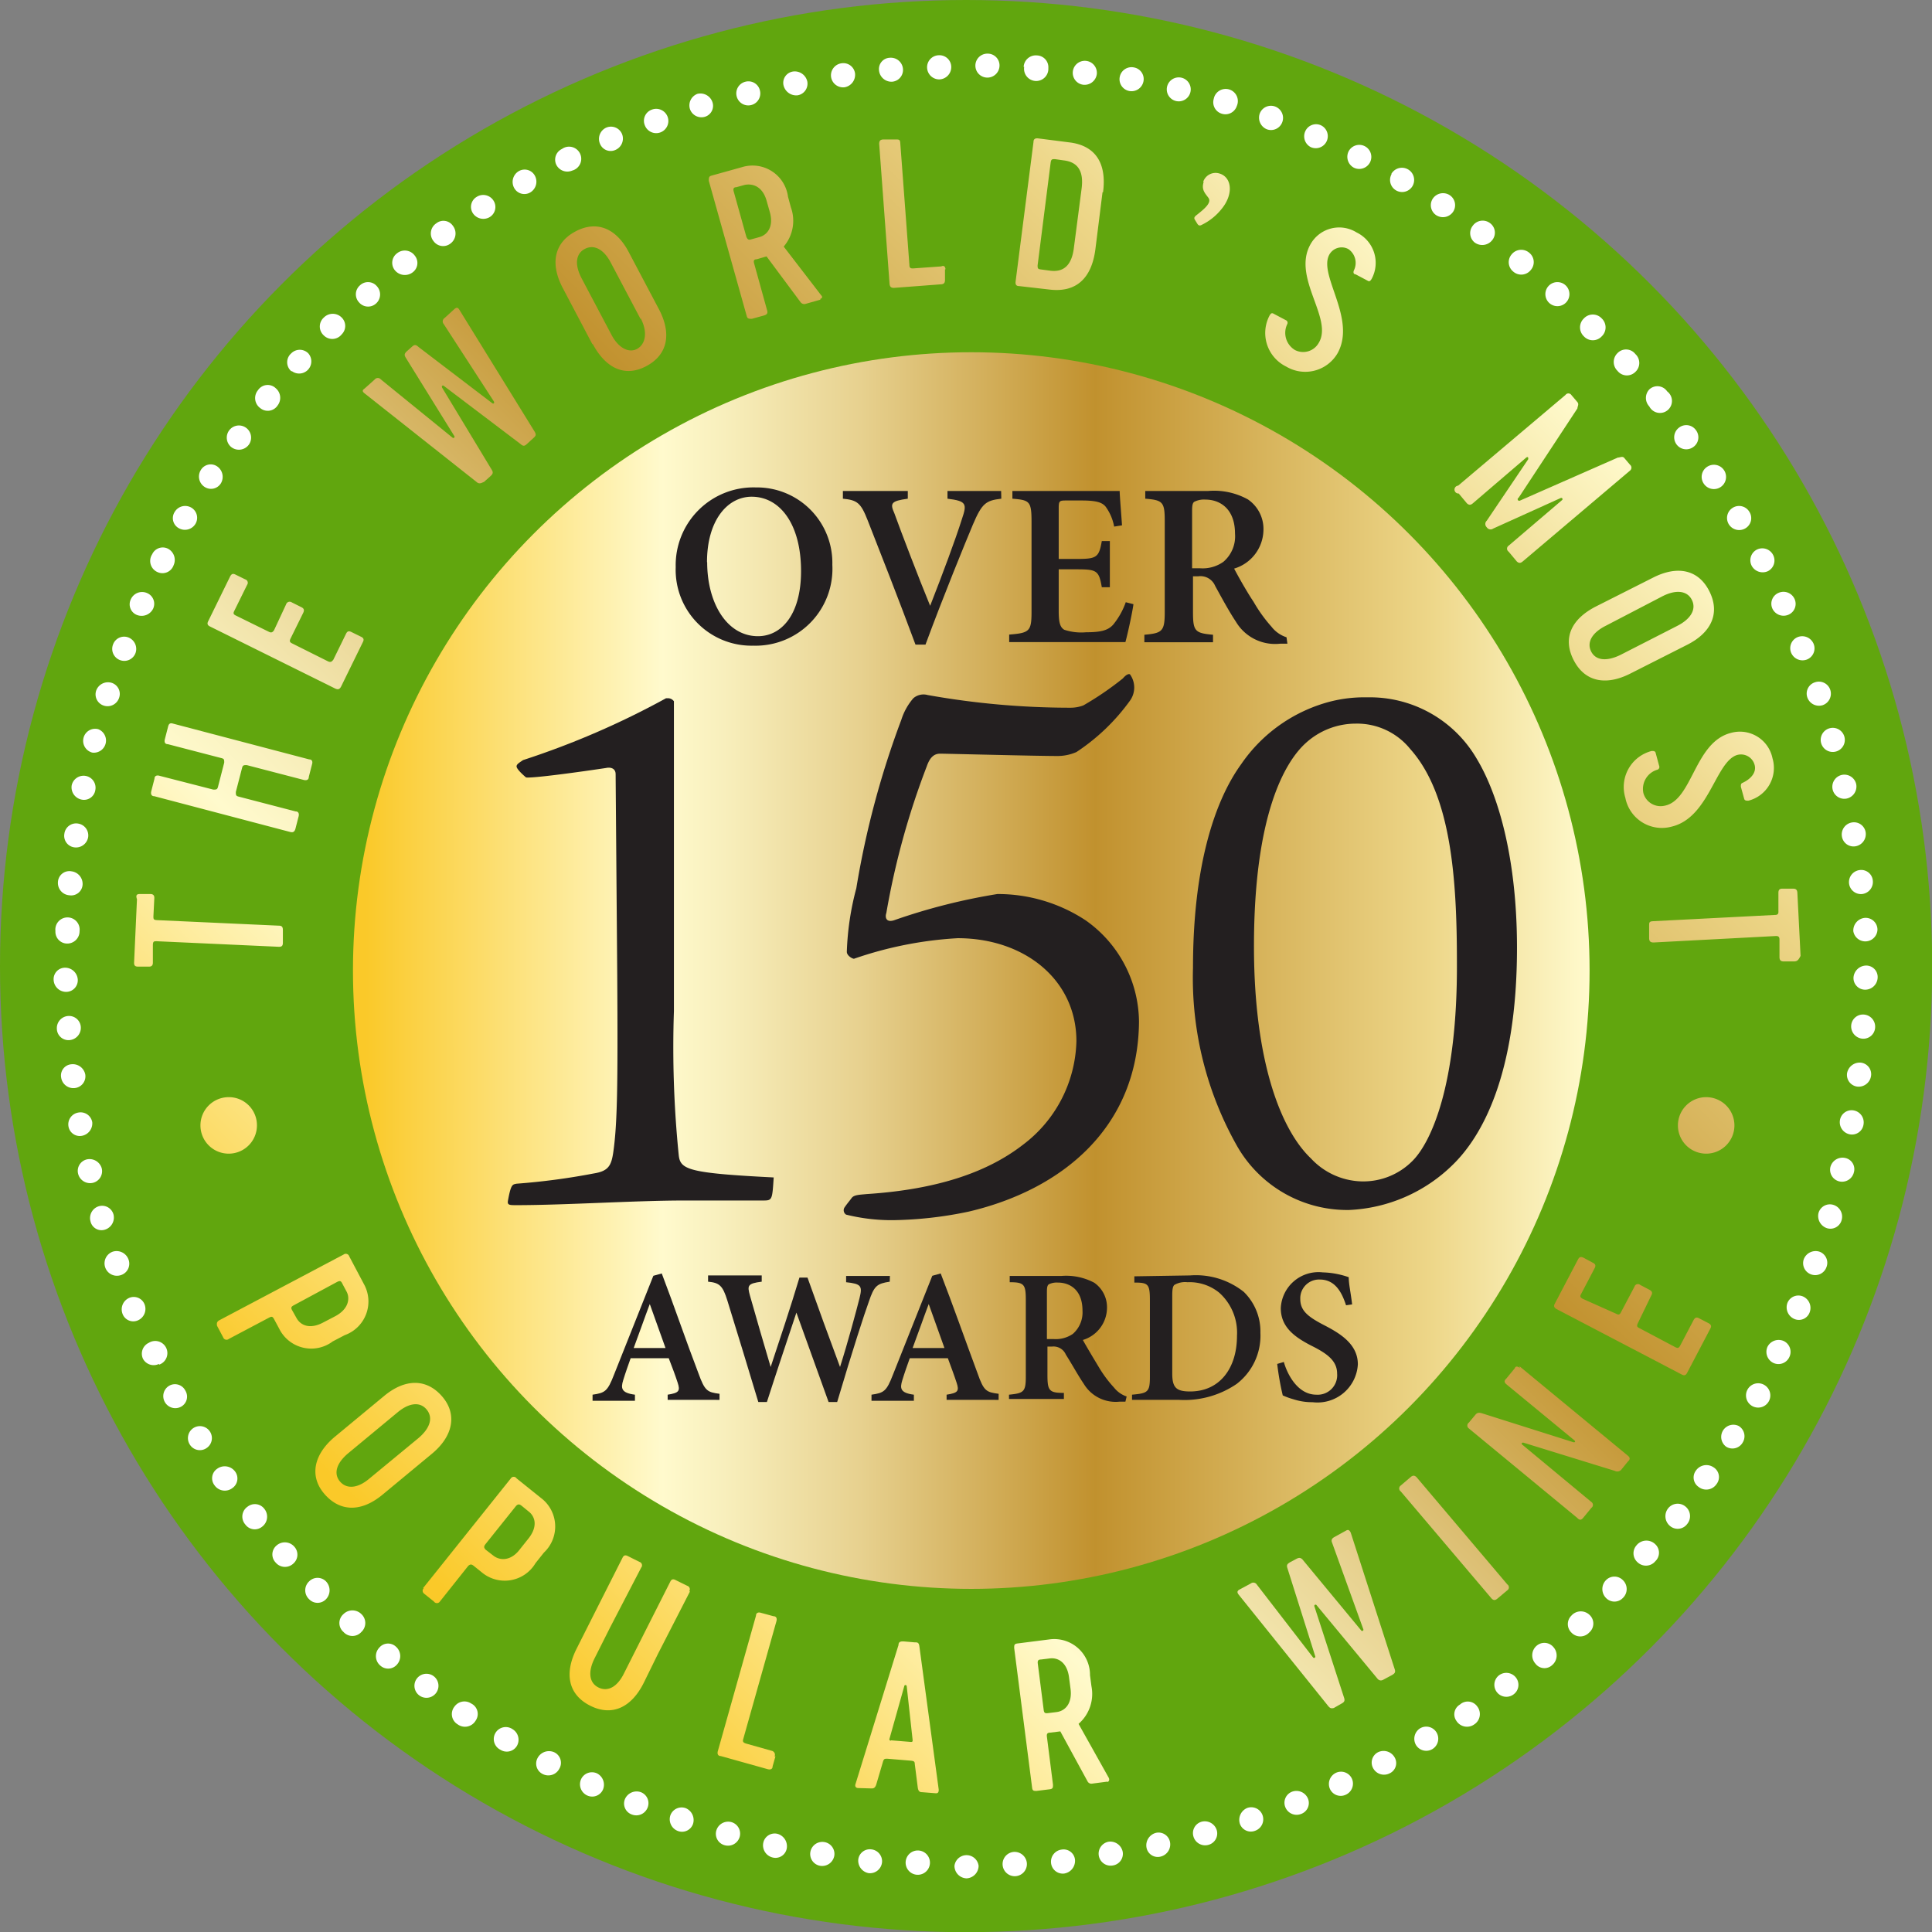 <svg xmlns="http://www.w3.org/2000/svg" xmlns:xlink="http://www.w3.org/1999/xlink" viewBox="0 0 108.05 108.05"><rect x="0" y="0" width="108.05" height="108.05" fill="#808080" stroke="none"/><defs><linearGradient id="Gold" x1="19.75" y1="54.28" x2="88.9" y2="54.28" gradientUnits="userSpaceOnUse"><stop offset="0.01" stop-color="#fac929"/><stop offset="0.25" stop-color="#fffacd"/><stop offset="0.3" stop-color="#f8efbc"/><stop offset="0.41" stop-color="#e7d18f"/><stop offset="0.55" stop-color="#cba247"/><stop offset="0.6" stop-color="#c1912e"/><stop offset="0.87" stop-color="#edd688"/><stop offset="1" stop-color="#fffacd"/></linearGradient><linearGradient id="Gold-2" x1="21.18" y1="86.6" x2="86.78" y2="21.01" xlink:href="#Gold"/></defs><g id="Layer_2" data-name="Layer 2"><g id="FZA_BUG_CSPW_AW150"><circle cx="54.03" cy="54.03" r="54.03" style="fill:#61a60e"/><circle cx="54.32" cy="54.28" r="34.58" style="fill:url(#Gold)"/><path d="M104.37,54h0C103.78,26,80.37,3,54,3.69A50.35,50.35,0,1,0,104.37,54Z" style="fill:none"/><path d="M104.24,51.34A.66.66,0,0,1,105,52a.68.68,0,0,1-1.35.08A.71.71,0,0,1,104.24,51.34Z" style="fill:#fff"/><path d="M104,48.66a.65.65,0,0,1,.74.59.68.68,0,0,1-.6.75.67.67,0,0,1-.73-.6A.68.68,0,0,1,104,48.66Z" style="fill:#fff"/><path d="M103.56,46a.66.66,0,0,1,.78.55.69.69,0,0,1-.57.78.66.66,0,0,1-.76-.56A.68.68,0,0,1,103.56,46Z" style="fill:#fff"/><path d="M103,43.34a.68.68,0,0,1,.81.51.69.69,0,0,1-.53.81.67.67,0,0,1-.79-.52A.68.68,0,0,1,103,43.34Z" style="fill:#fff"/><path d="M102.32,40.73a.67.67,0,1,1,.36,1.3.67.67,0,0,1-.36-1.3Z" style="fill:#fff"/><path d="M101.5,38.16a.67.67,0,0,1,.86.42.68.68,0,0,1-.43.86.69.69,0,0,1-.85-.43A.66.66,0,0,1,101.5,38.16Z" style="fill:#fff"/><path d="M100.54,35.63a.69.69,0,0,1,.89.38.67.67,0,0,1-.39.88.69.69,0,0,1-.87-.39A.67.67,0,0,1,100.54,35.63Z" style="fill:#fff"/><path d="M99.46,33.16a.68.68,0,0,1,.9.33.66.66,0,0,1-.34.89.69.69,0,0,1-.89-.33A.66.66,0,0,1,99.46,33.16Z" style="fill:#fff"/><path d="M98.25,30.74a.68.68,0,0,1,.91.29.67.67,0,0,1-.28.91.7.7,0,0,1-.91-.29A.67.67,0,0,1,98.25,30.74Z" style="fill:#fff"/><path d="M96.92,28.39a.67.67,0,0,1,.92.24.66.66,0,0,1-.23.92.68.68,0,0,1-.93-.24A.67.67,0,0,1,96.92,28.39Z" style="fill:#fff"/><path d="M95.47,26.11a.68.68,0,1,1-.19.93A.67.67,0,0,1,95.47,26.11Z" style="fill:#fff"/><path d="M93.91,23.91a.66.66,0,0,1,.94.15.66.66,0,0,1-.15.94.67.67,0,1,1-.79-1.09Z" style="fill:#fff"/><path d="M92.24,21.78a.66.66,0,0,1,1,.11.67.67,0,1,1-1,.84A.69.69,0,0,1,92.24,21.78Z" style="fill:#fff"/><path d="M90.46,19.75a.66.66,0,0,1,1,.05.68.68,0,0,1,0,1,.67.67,0,0,1-1-.06A.69.69,0,0,1,90.46,19.75Z" style="fill:#fff"/><path d="M88.58,17.81a.68.68,0,0,1,1,0,.69.69,0,0,1,0,1,.68.68,0,0,1-1,0A.69.69,0,0,1,88.58,17.81Z" style="fill:#fff"/><path d="M86.6,16a.67.67,0,1,1,1,.9.67.67,0,0,1-1-.9Z" style="fill:#fff"/><path d="M84.53,14.24a.69.69,0,0,1,1-.1.67.67,0,0,1,.09.95.68.68,0,0,1-1,.09A.67.67,0,0,1,84.53,14.24Z" style="fill:#fff"/><path d="M82.37,12.62a.68.68,0,0,1,.95-.15.66.66,0,0,1,.15.94.71.71,0,0,1-1,.15A.67.67,0,0,1,82.37,12.62Z" style="fill:#fff"/><path d="M80.13,11.11a.69.69,0,0,1,.94-.2.67.67,0,0,1,.2.93.69.69,0,0,1-.94.2A.67.67,0,0,1,80.13,11.11Z" style="fill:#fff"/><path d="M77.81,9.73A.67.67,0,0,1,79,10.4a.67.67,0,1,1-1.17-.67Z" style="fill:#fff"/><path d="M75.42,8.47a.67.67,0,1,1,1.2.61.68.68,0,0,1-.9.3A.69.69,0,0,1,75.42,8.47Z" style="fill:#fff"/><path d="M73,7.34A.66.66,0,0,1,73.86,7a.67.67,0,0,1-.55,1.23A.68.68,0,0,1,73,7.34Z" style="fill:#fff"/><path d="M70.45,6.36a.67.67,0,0,1,.87-.4.68.68,0,0,1,.39.88.67.67,0,0,1-.86.39A.7.7,0,0,1,70.45,6.36Z" style="fill:#fff"/><path d="M67.88,5.53a.68.68,0,1,1,1.29.4.67.67,0,0,1-.84.43A.67.67,0,0,1,67.88,5.53Z" style="fill:#fff"/><path d="M65.27,4.85a.67.67,0,1,1,.5.8A.67.67,0,0,1,65.27,4.85Z" style="fill:#fff"/><path d="M62.62,4.32a.67.67,0,0,1,.79-.55.66.66,0,0,1,.54.78.68.68,0,0,1-.79.54A.67.67,0,0,1,62.62,4.32Z" style="fill:#fff"/><path d="M60,4a.67.67,0,1,1,1.34.15.69.69,0,0,1-.76.59A.67.67,0,0,1,60,4Z" style="fill:#fff"/><path d="M57.25,3.74A.68.68,0,0,1,58,3.1a.66.66,0,0,1,.63.71.68.68,0,1,1-1.35-.07Z" style="fill:#fff"/><path d="M54.55,3.69A.67.67,0,0,1,55.23,3a.66.66,0,0,1,.67.67.68.68,0,0,1-.68.67A.67.67,0,0,1,54.55,3.69Z" style="fill:#fff"/><path d="M51.85,3.8a.67.67,0,0,1,.65-.71.66.66,0,0,1,.7.64.69.69,0,0,1-.65.71A.68.68,0,0,1,51.85,3.8Z" style="fill:#fff"/><path d="M49.16,3.93a.63.63,0,0,1,.61-.7.68.68,0,0,1,.73.63.66.66,0,0,1-.61.71A.7.7,0,0,1,49.16,3.93Z" style="fill:#fff"/><path d="M46.48,4.31a.68.68,0,0,1,.58-.77.66.66,0,0,1,.76.57.71.71,0,0,1-.58.77A.68.68,0,0,1,46.48,4.31Z" style="fill:#fff"/><path d="M43.81,4.72A.64.64,0,0,1,44.35,4a.72.72,0,0,1,.8.56.66.66,0,0,1-.54.77A.73.73,0,0,1,43.81,4.72Z" style="fill:#fff"/><path d="M41.2,5.39a.67.67,0,0,1,.49-.82.66.66,0,0,1,.81.49.67.67,0,1,1-1.3.33Z" style="fill:#fff"/><path d="M38.59,6.11A.69.69,0,0,1,39,5.25a.71.71,0,0,1,.85.48.64.64,0,0,1-.46.81A.68.68,0,0,1,38.59,6.11Z" style="fill:#fff"/><path d="M36.06,7a.66.66,0,0,1,.4-.87.68.68,0,1,1-.4.87Z" style="fill:#fff"/><path d="M33.56,8.05a.69.69,0,0,1,.34-.91.67.67,0,0,1,.89.36.69.69,0,0,1-.36.88A.64.64,0,0,1,33.56,8.05Z" style="fill:#fff"/><path d="M31.12,9.23a.66.66,0,0,1,.31-.9A.68.68,0,1,1,32,9.54.69.69,0,0,1,31.12,9.23Z" style="fill:#fff"/><path d="M28.76,10.52A.7.7,0,0,1,29,9.58a.65.65,0,0,1,.91.24.7.7,0,0,1-.25.94A.65.65,0,0,1,28.76,10.52Z" style="fill:#fff"/><path d="M26.45,11.93a.65.65,0,0,1,.21-.92.68.68,0,0,1,.94.21.66.66,0,0,1-.21.92A.7.7,0,0,1,26.45,11.93Z" style="fill:#fff"/><path d="M24.25,13.49a.68.68,0,0,1,.15-1,.64.64,0,0,1,.93.14.7.7,0,0,1-.15,1A.66.66,0,0,1,24.25,13.49Z" style="fill:#fff"/><path d="M22.08,15.11a.66.66,0,0,1,.12-.94.69.69,0,0,1,1,.13.65.65,0,0,1-.12.93A.72.72,0,0,1,22.08,15.11Z" style="fill:#fff"/><path d="M20.08,16.91a.66.66,0,0,1,.05-.95.65.65,0,0,1,.95.05A.68.68,0,0,1,21,17,.66.66,0,0,1,20.08,16.91Z" style="fill:#fff"/><path d="M18.11,18.76a.67.67,0,0,1,0-1,.7.7,0,0,1,1,0,.66.66,0,0,1,0,.94A.67.67,0,0,1,18.11,18.76Z" style="fill:#fff"/><path d="M16.29,20.76a.66.66,0,0,1,0-1,.67.67,0,0,1,.95,0,.68.68,0,0,1-.91,1Z" style="fill:#fff"/><path d="M14.55,22.82a.69.69,0,0,1-.12-1,.65.65,0,0,1,1-.1.7.7,0,0,1,.1.95A.66.66,0,0,1,14.55,22.82Z" style="fill:#fff"/><path d="M12.93,25a.68.68,0,1,1,1-.15A.69.69,0,0,1,12.93,25Z" style="fill:#fff"/><path d="M11.44,27.23a.69.69,0,0,1-.21-.94.64.64,0,0,1,.91-.21.71.71,0,0,1,.22.94A.65.65,0,0,1,11.44,27.23Z" style="fill:#fff"/><path d="M10,29.54a.64.64,0,0,1-.23-.91.68.68,0,0,1,.93-.24.66.66,0,0,1,.23.91A.69.69,0,0,1,10,29.54Z" style="fill:#fff"/><path d="M8.82,32A.68.68,0,0,1,8.51,31a.65.65,0,0,1,.89-.31.71.71,0,0,1,.31.92A.66.66,0,0,1,8.82,32Z" style="fill:#fff"/><path d="M7.65,34.39a.64.64,0,0,1-.33-.88.69.69,0,0,1,.91-.34.65.65,0,0,1,.33.88A.72.72,0,0,1,7.65,34.39Z" style="fill:#fff"/><path d="M6.72,36.92a.67.67,0,0,1-.4-.87.66.66,0,0,1,.86-.4.69.69,0,0,1,.4.87A.67.67,0,0,1,6.72,36.92Z" style="fill:#fff"/><path d="M5.83,39.47a.66.66,0,0,1-.45-.85.7.7,0,0,1,.87-.43.65.65,0,0,1,.41.84A.68.68,0,0,1,5.83,39.47Z" style="fill:#fff"/><path d="M5.16,42.09a.68.68,0,0,1-.49-.82.67.67,0,0,1,.82-.49.68.68,0,0,1-.33,1.31Z" style="fill:#fff"/><path d="M4.57,44.72a.7.7,0,0,1-.56-.8.68.68,0,0,1,.81-.52.67.67,0,0,1,.51.79A.64.64,0,0,1,4.57,44.72Z" style="fill:#fff"/><path d="M4.16,47.39a.65.65,0,0,1-.56-.76.66.66,0,0,1,.77-.57.67.67,0,0,1,.56.76A.69.69,0,0,1,4.16,47.39Z" style="fill:#fff"/><path d="M3.88,50.07a.69.69,0,0,1-.64-.73A.64.64,0,0,1,4,48.73a.71.71,0,0,1,.62.73A.64.64,0,0,1,3.88,50.07Z" style="fill:#fff"/><path d="M3.74,52.77a.66.66,0,0,1-.64-.7.68.68,0,1,1,1.35,0A.69.69,0,0,1,3.74,52.77Z" style="fill:#fff"/><path d="M3.75,55.47A.7.7,0,0,1,3,54.81a.64.64,0,0,1,.64-.69.71.71,0,0,1,.71.67A.65.65,0,0,1,3.75,55.47Z" style="fill:#fff"/><path d="M3.88,58.17a.65.65,0,0,1-.7-.63.68.68,0,0,1,.64-.72.66.66,0,0,1,.7.63A.69.69,0,0,1,3.88,58.17Z" style="fill:#fff"/><path d="M4.19,60.85a.69.69,0,0,1-.77-.59A.63.63,0,0,1,4,59.52a.71.71,0,0,1,.77.58A.66.66,0,0,1,4.19,60.85Z" style="fill:#fff"/><path d="M4.59,63.52A.64.64,0,0,1,3.83,63a.67.67,0,0,1,.56-.78.66.66,0,0,1,.77.55A.71.71,0,0,1,4.59,63.52Z" style="fill:#fff"/><path d="M5.2,66.15a.69.69,0,0,1-.83-.5.66.66,0,0,1,.49-.81.71.71,0,0,1,.83.5A.67.67,0,0,1,5.2,66.15Z" style="fill:#fff"/><path d="M5.87,68.77a.63.63,0,0,1-.81-.47.69.69,0,0,1,.47-.84.66.66,0,0,1,.82.47A.71.71,0,0,1,5.87,68.77Z" style="fill:#fff"/><path d="M6.77,71.31A.68.68,0,0,1,6.31,70a.71.71,0,0,1,.87.42A.67.67,0,0,1,6.77,71.31Z" style="fill:#fff"/><path d="M7.72,73.84a.64.64,0,0,1-.87-.37.7.7,0,0,1,.39-.89.65.65,0,0,1,.85.38A.7.7,0,0,1,7.72,73.84Z" style="fill:#fff"/><path d="M8.89,76.28A.68.68,0,0,1,8,76a.67.67,0,0,1,.32-.9.68.68,0,1,1,.58,1.22Z" style="fill:#fff"/><path d="M10.13,78.67a.67.67,0,1,1-.65-1.18.65.65,0,0,1,.89.29A.64.64,0,0,1,10.13,78.67Z" style="fill:#fff"/><path d="M11.53,81a.66.66,0,0,1-.92-.22.67.67,0,1,1,.92.22Z" style="fill:#fff"/><path d="M13,83.22a.7.7,0,0,1-1-.15.64.64,0,0,1,.15-.93.72.72,0,0,1,1,.16A.65.65,0,0,1,13,83.22Z" style="fill:#fff"/><path d="M14.65,85.39a.65.65,0,0,1-.93-.13.67.67,0,0,1,.13-1,.66.66,0,0,1,.93.12A.7.7,0,0,1,14.65,85.39Z" style="fill:#fff"/><path d="M16.41,87.44a.68.68,0,0,1-1-.06.65.65,0,0,1,.05-.94.7.7,0,0,1,1,.06A.66.66,0,0,1,16.41,87.44Z" style="fill:#fff"/><path d="M18.23,89.44a.65.65,0,0,1-.94,0,.68.68,0,0,1,0-1,.66.66,0,0,1,.94,0A.72.72,0,0,1,18.23,89.44Z" style="fill:#fff"/><path d="M20.21,91.27a.67.67,0,0,1-1,0,.66.66,0,0,1,0-1,.71.71,0,0,1,1,0A.68.68,0,0,1,20.21,91.27Z" style="fill:#fff"/><path d="M22.22,93.07a.65.65,0,0,1-.95.08.69.69,0,0,1-.06-1,.64.64,0,0,1,.93-.06A.7.7,0,0,1,22.22,93.07Z" style="fill:#fff"/><path d="M24.39,94.68a.67.67,0,1,1-1.08-.8.67.67,0,0,1,1.08.8Z" style="fill:#fff"/><path d="M26.6,96.23a.69.69,0,0,1-1,.21.67.67,0,0,1-.18-1,.68.68,0,0,1,.93-.17A.65.65,0,0,1,26.6,96.23Z" style="fill:#fff"/><path d="M28.91,97.64a.66.66,0,0,1-.92.22.67.67,0,1,1,.68-1.15A.69.69,0,0,1,28.91,97.64Z" style="fill:#fff"/><path d="M31.28,98.92a.69.69,0,0,1-.92.3.65.65,0,0,1-.3-.89A.72.72,0,0,1,31,98,.65.65,0,0,1,31.28,98.92Z" style="fill:#fff"/><path d="M33.72,100.09a.66.66,0,0,1-.89.32.69.69,0,0,1-.33-.91.67.67,0,0,1,.89-.32A.71.71,0,0,1,33.72,100.09Z" style="fill:#fff"/><path d="M36.22,101.09a.68.68,0,0,1-.88.39.65.65,0,0,1-.39-.86.71.71,0,0,1,.89-.39A.66.66,0,0,1,36.22,101.09Z" style="fill:#fff"/><path d="M38.76,102a.65.65,0,0,1-.85.4.7.7,0,0,1-.42-.87.67.67,0,0,1,.85-.41A.72.72,0,0,1,38.76,102Z" style="fill:#fff"/><path d="M41.37,102.72a.68.68,0,0,1-.83.48.66.66,0,0,1-.48-.82.69.69,0,0,1,.83-.48A.67.67,0,0,1,41.37,102.72Z" style="fill:#fff"/><path d="M44,103.38a.64.64,0,0,1-.8.5.7.7,0,0,1-.51-.83.65.65,0,0,1,.79-.49A.72.72,0,0,1,44,103.38Z" style="fill:#fff"/><path d="M46.66,103.78a.69.69,0,0,1-.78.57.67.67,0,0,1-.56-.77.68.68,0,0,1,.78-.56A.67.67,0,0,1,46.66,103.78Z" style="fill:#fff"/><path d="M49.33,104.14a.68.68,0,0,1-.74.62A.71.71,0,0,1,48,104a.65.65,0,0,1,.74-.57A.67.67,0,0,1,49.33,104.14Z" style="fill:#fff"/><path d="M52,104.28a.68.68,0,0,1-1.35-.07.68.68,0,1,1,1.35.07Z" style="fill:#fff"/><path d="M54.73,104.34a.71.71,0,0,1-.67.71.7.7,0,0,1-.68-.7.68.68,0,0,1,1.35,0Z" style="fill:#fff"/><path d="M57.43,104.21a.68.68,0,1,1-.71-.64A.69.69,0,0,1,57.43,104.21Z" style="fill:#fff"/><path d="M60.12,104a.72.72,0,0,1-.6.78.66.66,0,0,1-.74-.61.68.68,0,0,1,.6-.73A.64.64,0,0,1,60.12,104Z" style="fill:#fff"/><path d="M62.79,103.57a.66.66,0,0,1-.56.76.67.67,0,0,1-.78-.56A.68.68,0,0,1,62,103,.71.71,0,0,1,62.79,103.57Z" style="fill:#fff"/><path d="M65.43,103a.7.7,0,0,1-.51.83.64.64,0,0,1-.8-.5.72.72,0,0,1,.51-.82A.65.65,0,0,1,65.43,103Z" style="fill:#fff"/><path d="M68.05,102.36a.66.66,0,0,1-.48.82.68.68,0,0,1-.83-.49.66.66,0,0,1,.47-.81A.7.7,0,0,1,68.05,102.36Z" style="fill:#fff"/><path d="M70.61,101.52a.68.68,0,0,1-.42.87.65.65,0,0,1-.85-.4.72.72,0,0,1,.42-.88A.67.67,0,0,1,70.61,101.52Z" style="fill:#fff"/><path d="M73.15,100.59a.65.65,0,0,1-.39.86.68.68,0,0,1-.88-.39.66.66,0,0,1,.39-.86A.7.7,0,0,1,73.15,100.59Z" style="fill:#fff"/><path d="M75.6,99.46a.68.68,0,0,1-.33.91.66.66,0,0,1-.89-.32.69.69,0,0,1,.33-.9A.67.67,0,0,1,75.6,99.46Z" style="fill:#fff"/><path d="M78,98.29a.63.63,0,0,1-.29.89.69.69,0,0,1-.92-.3.65.65,0,0,1,.29-.89A.71.71,0,0,1,78,98.29Z" style="fill:#fff"/><path d="M80.34,96.89a.68.68,0,0,1-.23.93.67.67,0,0,1-.92-.23.69.69,0,0,1,.23-.93A.67.67,0,0,1,80.34,96.89Z" style="fill:#fff"/><path d="M82.62,95.44a.69.69,0,0,1-.17,1,.7.7,0,0,1-1-.2.63.63,0,0,1,.2-.91A.65.65,0,0,1,82.62,95.44Z" style="fill:#fff"/><path d="M84.78,93.82a.66.66,0,0,1-.13.94.67.67,0,1,1-.81-1.07A.68.68,0,0,1,84.78,93.82Z" style="fill:#fff"/><path d="M86.88,92.12a.7.7,0,0,1-.07,1,.63.63,0,0,1-.94-.08.7.7,0,0,1,.07-1A.66.66,0,0,1,86.88,92.12Z" style="fill:#fff"/><path d="M88.88,90.3a.66.66,0,0,1,0,1,.68.68,0,0,1-1,0,.66.66,0,0,1,0-.94A.7.7,0,0,1,88.88,90.3Z" style="fill:#fff"/><path d="M90.76,88.37a.69.69,0,0,1,0,1,.65.65,0,0,1-.94,0,.71.71,0,0,1,0-1A.66.66,0,0,1,90.76,88.37Z" style="fill:#fff"/><path d="M92.58,86.37a.65.65,0,0,1,0,.94.68.68,0,0,1-1,.06.67.67,0,0,1-.06-.94A.71.71,0,0,1,92.58,86.37Z" style="fill:#fff"/><path d="M94.23,84.23a.69.69,0,0,1,.13,1,.66.66,0,0,1-.94.13.71.71,0,0,1-.13-1A.68.68,0,0,1,94.23,84.23Z" style="fill:#fff"/><path d="M95.83,82.06A.64.64,0,0,1,96,83a.69.69,0,0,1-1,.16.64.64,0,0,1-.15-.92A.71.71,0,0,1,95.83,82.06Z" style="fill:#fff"/><path d="M97.24,79.75a.67.67,0,0,1,.22.93.66.66,0,0,1-.92.23.68.68,0,0,1,.7-1.16Z" style="fill:#fff"/><path d="M98.58,77.41a.68.68,0,1,1-.64,1.19.68.68,0,0,1,.64-1.19Z" style="fill:#fff"/><path d="M99.76,75a.67.67,0,0,1,.31.9.67.67,0,0,1-.9.32.69.69,0,0,1-.32-.9A.7.7,0,0,1,99.76,75Z" style="fill:#fff"/><path d="M100.82,72.5a.7.7,0,0,1,.39.89.64.64,0,0,1-.87.37.71.71,0,0,1-.38-.88A.66.66,0,0,1,100.82,72.5Z" style="fill:#fff"/><path d="M101.75,70a.66.66,0,0,1,.4.86.67.67,0,0,1-.87.41.67.67,0,0,1-.4-.85A.71.71,0,0,1,101.75,70Z" style="fill:#fff"/><path d="M102.52,67.38a.69.69,0,0,1,.48.84.65.65,0,0,1-.82.47.72.72,0,0,1-.48-.84A.66.66,0,0,1,102.52,67.38Z" style="fill:#fff"/><path d="M103.19,64.76a.64.64,0,0,1,.49.81.68.68,0,0,1-.82.5.67.67,0,0,1-.49-.81A.7.7,0,0,1,103.19,64.76Z" style="fill:#fff"/><path d="M103.66,62.1a.68.68,0,0,1,.56.79.65.65,0,0,1-.76.55.69.69,0,0,1-.56-.78A.66.66,0,0,1,103.66,62.1Z" style="fill:#fff"/><path d="M104.07,59.43a.65.65,0,0,1,.57.75.7.7,0,0,1-.77.59.66.66,0,0,1-.57-.75A.72.72,0,0,1,104.07,59.43Z" style="fill:#fff"/><path d="M104.23,56.74a.68.68,0,0,1,.64.72.66.66,0,0,1-.71.63.69.69,0,0,1-.63-.72A.66.66,0,0,1,104.23,56.74Z" style="fill:#fff"/><path d="M104.37,54a.64.64,0,0,1,.64.68.7.7,0,0,1-.71.67.65.65,0,0,1-.64-.68A.72.72,0,0,1,104.37,54Z" style="fill:#fff"/><path d="M7.82,50l.59,0c.16,0,.23.08.22.24l-.05,1c0,.16,0,.21.21.22l6.81.31c.16,0,.22.07.22.24l0,.72c0,.17-.07.23-.24.22l-6.81-.31c-.16,0-.21,0-.22.2l0,1c0,.16-.08.23-.25.22l-.58,0c-.17,0-.23-.07-.22-.24l.16-3.53C7.58,50.06,7.65,50,7.82,50Zm1.86-9.53,7.61,2c.16,0,.21.12.16.28l-.18.7c0,.16-.12.21-.28.17l-3.19-.83c-.16,0-.22,0-.26.15l-.35,1.35c0,.17,0,.22.15.26l3.19.83c.16,0,.21.12.17.28l-.18.7c-.05.16-.13.21-.29.17l-7.6-2c-.16,0-.21-.12-.17-.28l.18-.7c0-.16.13-.21.29-.16l3,.77c.16,0,.22,0,.26-.15l.35-1.36c0-.16,0-.21-.15-.25l-3-.78c-.17,0-.21-.12-.17-.28l.18-.7C9.44,40.47,9.52,40.42,9.68,40.47Zm5.37-5.13c.15.07.21,0,.28-.1L16,33.8a.21.21,0,0,1,.32-.11l.54.27c.14.07.17.16.1.31l-.71,1.44c-.07.15-.05.21.1.28l2,1c.16.07.21,0,.29-.09l.71-1.45c.07-.15.16-.18.31-.1l.53.26c.15.07.18.16.1.31l-1.22,2.49c-.08.14-.16.17-.32.1l-7-3.47c-.15-.07-.18-.16-.1-.31l1.22-2.49c.08-.15.16-.18.31-.1l.53.26a.2.2,0,0,1,.11.31l-.71,1.44c-.08.15-.06.21.09.28ZM26.71,27,20.39,22c-.14-.11-.13-.18,0-.27l.57-.51a.22.22,0,0,1,.34,0l4,3.25c.07.06.15,0,.11-.08L22.69,20c-.1-.16-.06-.24.07-.36l.27-.24c.13-.12.21-.15.37,0l4.13,3.15c.06.05.14,0,.09-.1l-2.8-4.32a.23.23,0,0,1,.05-.35l.56-.51c.1-.08.18-.09.27.07l4.2,6.8c.1.17.07.24-.07.36l-.36.33c-.13.12-.21.14-.36,0l-4.29-3.25c-.06-.05-.13,0-.1.09l2.78,4.6c.1.16.06.24-.07.36l-.36.32C26.94,27,26.86,27.07,26.71,27Zm6.43-7.73-1.66-3.15c-.72-1.36-.5-2.54.71-3.18s2.31-.15,3,1.21l1.66,3.14c.72,1.37.5,2.55-.71,3.19S33.86,20.58,33.14,19.22Zm2.69-1.42-1.66-3.14c-.39-.76-.94-1.06-1.46-.79s-.58.89-.18,1.65l1.66,3.14c.4.77,1,1.06,1.46.79S36.23,18.56,35.83,17.8Zm10.05-1.09-.81.23a.26.26,0,0,1-.29-.08l-1.91-2.57-.55.16c-.16,0-.19.09-.14.25l.72,2.6c.05.16,0,.24-.16.29l-.69.19c-.17,0-.25,0-.29-.16l-2.12-7.56c0-.16,0-.25.16-.29l1.69-.47A2,2,0,0,1,44.07,11l.16.59a2.22,2.22,0,0,1-.4,2.2l2.1,2.73C46,16.58,46,16.68,45.88,16.71ZM42,13.39l.47-.13c.47-.13.81-.61.58-1.41l-.17-.6c-.22-.81-.76-1-1.23-.91l-.47.13c-.16,0-.19.1-.14.26l.7,2.51C41.81,13.4,41.87,13.43,42,13.39Zm10.85,1.67,0,.59c0,.16-.05.24-.22.25L50,16.1c-.16,0-.23-.05-.25-.22l-.58-7.83c0-.16.05-.24.22-.25l.72,0c.16,0,.23,0,.24.21l.51,6.81c0,.16.06.2.23.19l1.55-.11C52.79,14.83,52.86,14.9,52.88,15.06Zm8.81-4.31-.4,3.2c-.21,1.6-1.06,2.44-2.6,2.24L57,16c-.17,0-.22-.09-.2-.26l1-7.8c0-.16.09-.22.26-.2l1.72.22C61.28,8.13,61.9,9.14,61.69,10.75Zm-1.17-.2c.12-.92-.16-1.48-1-1.58L59,8.9c-.16,0-.21,0-.24.19l-.73,5.75c0,.16,0,.21.19.23l.52.07c.8.1,1.21-.37,1.32-1.29Zm6.8-.38a.73.73,0,0,1,.93-.46c.68.22.78,1.17.08,2a3.19,3.19,0,0,1-1.08.86c-.12.07-.19.05-.26-.06l-.14-.23c-.06-.1,0-.16.06-.22.5-.39.9-.73.7-1S67.18,10.6,67.32,10.17ZM71.93,20.5A2.09,2.09,0,0,1,71,17.65c.06-.1.11-.17.22-.11l.68.36a.16.16,0,0,1,.09.23,1.12,1.12,0,0,0,.44,1.45,1,1,0,0,0,1.32-.4c.83-1.36-1.48-3.62-.48-5.48A1.84,1.84,0,0,1,75.87,13a1.89,1.89,0,0,1,.84,2.6c-.06.09-.11.17-.22.1l-.68-.36c-.11,0-.14-.11-.09-.22a.94.94,0,0,0-.31-1.19.79.79,0,0,0-1.1.38c-.51,1.17,1.53,3.52.51,5.42A2.09,2.09,0,0,1,71.93,20.5Zm9.62,6.66,6-5.07a.2.2,0,0,1,.33,0l.34.4c.1.13,0,.23,0,.35l-3.29,5A.07.07,0,0,0,85,28l5.48-2.41c.12,0,.23-.08.34,0l.34.4a.21.21,0,0,1,0,.33l-6,5.08c-.13.11-.22.1-.33,0l-.46-.55a.2.2,0,0,1,0-.33l3-2.56a.07.07,0,0,0-.08-.11l-3.78,1.71a.25.25,0,0,1-.36-.07l0,0a.25.25,0,0,1,0-.37l2.32-3.44c0-.08,0-.15-.1-.1l-3,2.57c-.13.11-.22.1-.33,0l-.46-.55A.2.2,0,0,1,81.55,27.16Zm7.72,6.75,3.17-1.6c1.37-.7,2.55-.46,3.16.76s.12,2.31-1.26,3l-3.16,1.6c-1.38.7-2.56.46-3.18-.77S87.89,34.61,89.27,33.91Zm1.37,2.71L93.81,35c.76-.39,1.07-.93.81-1.45s-.89-.59-1.65-.2L89.8,35c-.77.39-1.07.93-.81,1.44S89.87,37,90.64,36.62Zm.26,8A2.08,2.08,0,0,1,92.37,42c.1,0,.19,0,.22.09l.2.74a.16.16,0,0,1-.11.22,1.12,1.12,0,0,0-.77,1.31,1,1,0,0,0,1.19.7c1.56-.31,1.66-3.55,3.7-4.07a1.86,1.86,0,0,1,2.33,1.42,1.89,1.89,0,0,1-1.35,2.37c-.11,0-.19,0-.23-.09L97.36,44c0-.12,0-.18.1-.22.43-.2.79-.56.67-1a.79.79,0,0,0-1-.55c-1.2.41-1.55,3.5-3.64,4A2.08,2.08,0,0,1,90.9,44.62Zm9.45,9.15-.59,0c-.16,0-.23-.06-.24-.22l0-1c0-.16-.06-.21-.23-.2l-6.81.36c-.17,0-.24-.06-.25-.22l0-.72c0-.17,0-.24.22-.25l6.81-.35c.17,0,.21-.06.2-.23l0-1c0-.17.06-.24.22-.24l.59,0c.17,0,.24.06.25.23l.18,3.53C100.58,53.69,100.52,53.76,100.35,53.77ZM12.28,73.83l6.94-3.67a.2.2,0,0,1,.31.1l.82,1.55a2,2,0,0,1-1.07,2.86l-.67.35a2,2,0,0,1-3-.72l-.28-.52c-.08-.15-.13-.17-.28-.09l-2.25,1.19a.2.2,0,0,1-.32-.09l-.34-.64C12.11,74,12.13,73.91,12.28,73.83Zm4.29-.14c.23.44.76.67,1.51.27l.67-.35c.74-.39.85-1,.62-1.4l-.23-.43c-.07-.15-.13-.16-.28-.09L16.43,73c-.15.08-.17.14-.09.28Zm2.16,6.66,2.73-2.26c1.19-1,2.39-1,3.26,0s.62,2.23-.56,3.21l-2.74,2.27c-1.19,1-2.38,1-3.26,0S17.54,81.34,18.73,80.35Zm1.93,2.34,2.74-2.26c.65-.55.84-1.14.46-1.6s-1-.37-1.64.17l-2.74,2.27c-.66.55-.84,1.14-.47,1.58S20,83.25,20.66,82.69Zm3,6.13,4.91-6.14a.19.19,0,0,1,.32,0l1.37,1.1a2,2,0,0,1,.16,3.05l-.47.59a2,2,0,0,1-3,.52l-.46-.37c-.13-.1-.19-.09-.3,0l-1.59,2a.2.2,0,0,1-.33,0l-.56-.45A.2.2,0,0,1,23.7,88.82ZM27.59,87c.38.3,1,.3,1.49-.36l.47-.59c.53-.66.4-1.23,0-1.53l-.38-.31c-.13-.1-.2-.09-.3,0l-1.72,2.15c-.1.13-.09.19,0,.3Zm11,2L36.8,92.49,36,94.12c-.69,1.38-1.78,1.89-3,1.27s-1.45-1.79-.76-3.17l1.2-2.38,1.37-2.71c.07-.15.16-.18.31-.1l.64.32a.2.2,0,0,1,.1.32L34.13,91l-.87,1.73c-.39.77-.31,1.38.2,1.64s1.06,0,1.45-.81l1.19-2.36,1.38-2.73c.07-.15.16-.18.31-.1l.65.32A.2.2,0,0,1,38.54,89Zm4.78,9.22-.16.56c0,.16-.12.21-.29.16l-2.61-.73c-.16,0-.21-.13-.16-.29l2.13-7.56c0-.16.13-.21.28-.16l.7.19c.16,0,.21.13.16.29l-1.85,6.57c-.05.16,0,.21.15.26l1.49.42C43.32,98,43.37,98.09,43.32,98.25ZM50.25,92c0-.19.13-.21.31-.2l.58.05c.17,0,.25,0,.28.24l1.08,8c0,.17-.06.21-.18.2l-.76-.06c-.14,0-.2-.07-.23-.24l-.17-1.34c0-.14-.06-.16-.2-.18l-1.33-.11c-.15,0-.19,0-.24.14L49,99.82c-.06.16-.13.21-.28.2L48,100c-.12,0-.21-.08-.15-.24Zm-.42,5.33,1.11.09c.06,0,.11,0,.1-.11l-.33-3a.07.07,0,0,0-.14,0l-.82,2.92C49.72,97.31,49.76,97.35,49.83,97.35Zm12.1,2.31-.84.11a.24.24,0,0,1-.27-.13L59.3,96.83l-.56.07c-.17,0-.21.07-.19.23l.34,2.68c0,.16,0,.24-.2.26l-.72.09c-.16,0-.23,0-.25-.2l-1-7.79c0-.17,0-.24.21-.26l1.73-.22a2,2,0,0,1,2.3,2l.08.61a2.22,2.22,0,0,1-.72,2.11l1.68,3C62.08,99.55,62,99.65,61.93,99.66ZM58.6,95.81l.49-.06c.48-.06.89-.48.78-1.31l-.08-.61c-.1-.84-.6-1.14-1.08-1.08l-.49.06c-.16,0-.2.07-.18.23l.33,2.59C58.39,95.79,58.44,95.83,58.6,95.81Zm15.68-.4-5-6.22c-.11-.14-.08-.2,0-.27l.67-.36a.23.23,0,0,1,.34.06l3.15,4.08a.07.07,0,0,0,.12-.06L72,87.7c-.06-.18,0-.24.15-.33l.32-.17c.16-.09.24-.1.36,0l3.31,4a.07.07,0,0,0,.11-.07l-1.75-4.85c-.07-.16,0-.25.13-.32l.67-.37c.11-.06.18,0,.24.12L78,93.35c.06.18,0,.24-.15.33l-.43.23c-.15.09-.24.1-.36,0l-3.43-4.14a.07.07,0,0,0-.12.07l1.66,5.11c.06.18,0,.25-.15.33l-.42.24C74.48,95.55,74.4,95.56,74.28,95.41Zm4.06-12a.2.2,0,0,1,0-.33l.55-.47c.13-.11.22-.1.33,0l5.08,6a.2.2,0,0,1,0,.33l-.55.46c-.13.11-.22.11-.33,0Zm6.64-7,6.06,5c.13.11.14.21,0,.33l-.34.42a.3.3,0,0,1-.39.1l-5.12-1.58c-.08,0-.12.06-.06.11L89,84a.2.2,0,0,1,0,.33l-.46.56c-.11.13-.2.14-.33,0l-6.06-5a.2.2,0,0,1,0-.33l.35-.42c.11-.14.2-.15.38-.1L88,80.66c.08,0,.12,0,.06-.1l-3.81-3.14c-.13-.11-.14-.2,0-.33l.46-.56C84.76,76.4,84.85,76.4,85,76.5Zm5.4-2.94c.14.08.21.06.28-.09l.75-1.42a.2.2,0,0,1,.32-.1l.53.28c.14.08.17.17.09.31L91.6,74c-.07.15-.06.21.09.28l2,1.06c.14.07.2.06.28-.09l.75-1.43c.08-.14.17-.17.31-.09l.52.27c.15.08.18.17.1.31l-1.29,2.46c-.08.15-.16.18-.31.1l-7-3.66c-.14-.08-.17-.17-.09-.31l1.29-2.46c.08-.15.16-.17.31-.1l.52.28c.15.07.18.16.1.31l-.75,1.43c-.08.14-.06.2.09.28ZM12.79,61.36a1.58,1.58,0,1,0,1.58,1.58A1.57,1.57,0,0,0,12.79,61.36Zm82.62,0A1.58,1.58,0,1,0,97,62.94,1.58,1.58,0,0,0,95.41,61.36Z" style="fill:url(#Gold-2)"/><path d="M34.43,43.3c0-.35-.31-.4-.53-.35-1.46.22-4.08.58-4.48.53-.26-.22-.53-.49-.53-.62s.18-.22.36-.35a46.42,46.42,0,0,0,8-3.46s0,0,.13,0a.41.41,0,0,1,.31.17V56.55a60,60,0,0,0,.27,8.06c.09.8.53,1,5.31,1.24-.08,1.24-.08,1.29-.57,1.29H38.28c-2.74,0-6.69.26-9.39.26-.4,0-.53,0-.48-.26.17-.94.26-.89.48-.94a37.74,37.74,0,0,0,4.3-.57c.84-.13,1-.44,1.11-1.2.22-1.55.26-3.58.22-9.87Z" style="fill:#231f20"/><path d="M54.18,67.76a21.86,21.86,0,0,1-4.25.48,10.58,10.58,0,0,1-2.61-.31.29.29,0,0,1-.09-.4c.18-.26.27-.35.4-.53s.44-.18.84-.22c4-.26,6.78-1.24,8.73-2.75a7.47,7.47,0,0,0,3-5.8c0-3.45-2.92-5.76-6.64-5.76a21.31,21.31,0,0,0-5.8,1.15c-.09,0-.4-.17-.4-.39a15.59,15.59,0,0,1,.53-3.55,49.45,49.45,0,0,1,2.52-9.43,3.4,3.4,0,0,1,.67-1.2.87.87,0,0,1,.8-.18,45.32,45.32,0,0,0,8,.71,2,2,0,0,0,.71-.13,17.26,17.26,0,0,0,2.21-1.51c.22-.26.36-.26.4-.22a1.26,1.26,0,0,1,0,1.46,11.46,11.46,0,0,1-3,2.88,2.64,2.64,0,0,1-1.11.22c-1.19,0-6.16-.13-6.51-.13s-.58.22-.75.71a43.42,43.42,0,0,0-2.26,8.2c-.09.26,0,.57.48.39A33.62,33.62,0,0,1,55.78,50a8.94,8.94,0,0,1,4.92,1.46,7,7,0,0,1,3,5.67C63.66,63,59.46,66.52,54.18,67.76Z" style="fill:#231f20"/><path d="M82.58,42.42c1.28,2.12,2.26,5.76,2.26,10.58,0,7.18-2,10.59-3.59,12.14a8.82,8.82,0,0,1-5.8,2.53,7.09,7.09,0,0,1-6.25-3.55,19.09,19.09,0,0,1-2.48-10c0-5.63,1.19-9.31,2.7-11.39a8.69,8.69,0,0,1,5-3.5A7.73,7.73,0,0,1,76.46,39,6.91,6.91,0,0,1,82.58,42.42ZM73,41.58c-1.15,1.06-2.87,4-2.87,11.34,0,6.42,1.5,10.27,3.19,11.87a4,4,0,0,0,2.79,1.28A3.87,3.87,0,0,0,79,64.92c1-1,2.52-4.16,2.48-11.12,0-4.61-.31-9.34-2.61-11.91a3.82,3.82,0,0,0-3.06-1.42A4.15,4.15,0,0,0,73,41.58Z" style="fill:#231f20"/><path d="M46.55,31.59a4.3,4.3,0,0,1-4.43,4.52,4.24,4.24,0,0,1-4.33-4.39,4.35,4.35,0,0,1,4.48-4.46A4.22,4.22,0,0,1,46.55,31.59Zm-7-.15c0,2.3,1.11,4.14,2.84,4.14,1.31,0,2.41-1.2,2.41-3.64,0-2.63-1.18-4.16-2.76-4.16C40.67,27.78,39.54,29.12,39.54,31.44Z" style="fill:#231f20"/><path d="M56,27.89c-.86.1-1.08.25-1.59,1.45-.4.95-1.65,4-2.65,6.71h-.56c-.88-2.38-2.06-5.39-2.67-6.94-.39-1-.59-1.14-1.39-1.22v-.43h3.63v.43c-.95.13-1,.26-.75.82.36,1,1.35,3.59,2,5.17h0c.7-1.79,1.4-3.66,1.78-4.86.29-.85.25-1-.81-1.13v-.43h3Z" style="fill:#231f20"/><path d="M63.39,33.79c-.07.52-.34,1.73-.45,2.12h-6.5v-.42c1.13-.09,1.25-.18,1.25-1.27V29.16c0-1.14-.12-1.19-1.07-1.27v-.43h6c0,.26.08,1.17.13,1.92l-.44.07a2.73,2.73,0,0,0-.48-1.12c-.21-.25-.56-.34-1.37-.34H59.7c-.45,0-.49,0-.49.44v2.83h1c1.12,0,1.25-.08,1.41-1h.45v2.58h-.45c-.16-.94-.29-1-1.41-1h-1v2.31c0,.62.06.92.31,1.07a3,3,0,0,0,1.22.14c.79,0,1.22-.09,1.52-.43a4.17,4.17,0,0,0,.7-1.25Z" style="fill:#231f20"/><path d="M72,36l-.41,0a2.55,2.55,0,0,1-2.47-1.23c-.38-.57-.78-1.31-1.16-2a.89.89,0,0,0-.94-.54h-.3v2c0,1.07.11,1.18,1.12,1.27v.42H64v-.42c1-.09,1.14-.19,1.14-1.27V29.14c0-1.07-.11-1.17-1.09-1.25v-.43h3.5a3.91,3.91,0,0,1,2.24.47,2,2,0,0,1,.87,1.73,2.29,2.29,0,0,1-1.64,2.14c.21.4.7,1.28,1.09,1.86a8.19,8.19,0,0,0,1,1.39,1.74,1.74,0,0,0,.84.59ZM67.1,31.78a2,2,0,0,0,1.32-.36,1.87,1.87,0,0,0,.65-1.57c0-1.39-.83-1.91-1.66-1.91a1.19,1.19,0,0,0-.63.13c-.09.08-.11.22-.11.52v3.19Z" style="fill:#231f20"/><path d="M37.34,78.29V78c.64-.1.71-.21.56-.67s-.3-.85-.5-1.37H35.27c-.14.4-.29.81-.42,1.24s-.12.7.66.8v.34H33.14V78c.7-.1.84-.19,1.2-1.12l2.2-5.53.47-.13C37.69,73,38.37,75,39.06,76.8c.36,1,.5,1.06,1.18,1.15v.34Zm-1-5.36h0c-.31.82-.6,1.66-.9,2.46h1.78Z" style="fill:#231f20"/><path d="M49.76,71.68c-.72.11-.87.23-1.17,1.12-.25.69-.88,2.61-1.77,5.61h-.48c-.59-1.65-1.21-3.36-1.8-5h0c-.57,1.71-1.12,3.35-1.65,5h-.48c-.58-1.93-1.14-3.76-1.73-5.67-.26-.84-.44-1-1.08-1.06v-.35h3v.35c-.8.1-.81.22-.66.77.37,1.32.76,2.64,1.16,4h0c.54-1.63,1.1-3.3,1.61-5h.45q.9,2.53,1.82,5h0c.43-1.35.92-3.17,1.09-3.85s.1-.8-.75-.89v-.35h2.45Z" style="fill:#231f20"/><path d="M52.94,78.29V78c.65-.1.71-.21.56-.67s-.3-.85-.49-1.37H50.88c-.14.4-.29.81-.42,1.24s-.13.7.65.8v.34H48.74V78c.7-.1.84-.19,1.2-1.12l2.2-5.53.47-.13C53.3,73,54,75,54.67,76.8c.35,1,.49,1.06,1.18,1.15v.34Zm-1-5.36h0c-.31.82-.6,1.66-.9,2.46h1.78Z" style="fill:#231f20"/><path d="M62.94,78.39h-.33a2.08,2.08,0,0,1-2-1c-.32-.47-.65-1.08-1-1.63a.75.75,0,0,0-.78-.45h-.25V76.9c0,.88.1,1,.92,1v.34H56.43V78c.82-.08.94-.16.94-1V72.71c0-.88-.09-1-.9-1v-.35h2.88a3.34,3.34,0,0,1,1.85.38,1.67,1.67,0,0,1,.71,1.43,1.89,1.89,0,0,1-1.35,1.77c.18.33.58,1,.9,1.53a6.84,6.84,0,0,0,.85,1.14,1.5,1.5,0,0,0,.7.49Zm-4-3.5A1.69,1.69,0,0,0,60,74.6a1.59,1.59,0,0,0,.54-1.3c0-1.15-.69-1.57-1.38-1.57a1,1,0,0,0-.51.1c-.08.07-.1.18-.1.43v2.63Z" style="fill:#231f20"/><path d="M66.56,71.33a4.3,4.3,0,0,1,3,.92,3.09,3.09,0,0,1,.93,2.29,3.4,3.4,0,0,1-1.33,2.86,5.19,5.19,0,0,1-3.22.89H63.31V78c.88-.08,1-.14,1-1V72.73c0-.92-.09-1-.87-1v-.35Zm-1,5.49c0,.79.23,1,1,1,1.64,0,2.62-1.28,2.62-3.11a3,3,0,0,0-1-2.42,2.62,2.62,0,0,0-1.77-.58,1.19,1.19,0,0,0-.73.15c-.09.08-.12.24-.12.6Z" style="fill:#231f20"/><path d="M75.28,73c-.22-.67-.58-1.44-1.47-1.44a1.05,1.05,0,0,0-1.09,1.09c0,.66.44,1,1.35,1.47s1.87,1.07,1.87,2.18a2.26,2.26,0,0,1-2.53,2.12,3.33,3.33,0,0,1-1.06-.16,4.25,4.25,0,0,1-.61-.22,15.18,15.18,0,0,1-.31-1.76l.37-.11c.19.68.77,1.83,1.82,1.83a1.09,1.09,0,0,0,1.16-1.18c0-.69-.52-1.09-1.32-1.5-1-.5-1.83-1.06-1.83-2.16a2.11,2.11,0,0,1,2.35-2,4.72,4.72,0,0,1,1.45.27c0,.39.11.84.19,1.52Z" style="fill:#231f20"/></g></g></svg>